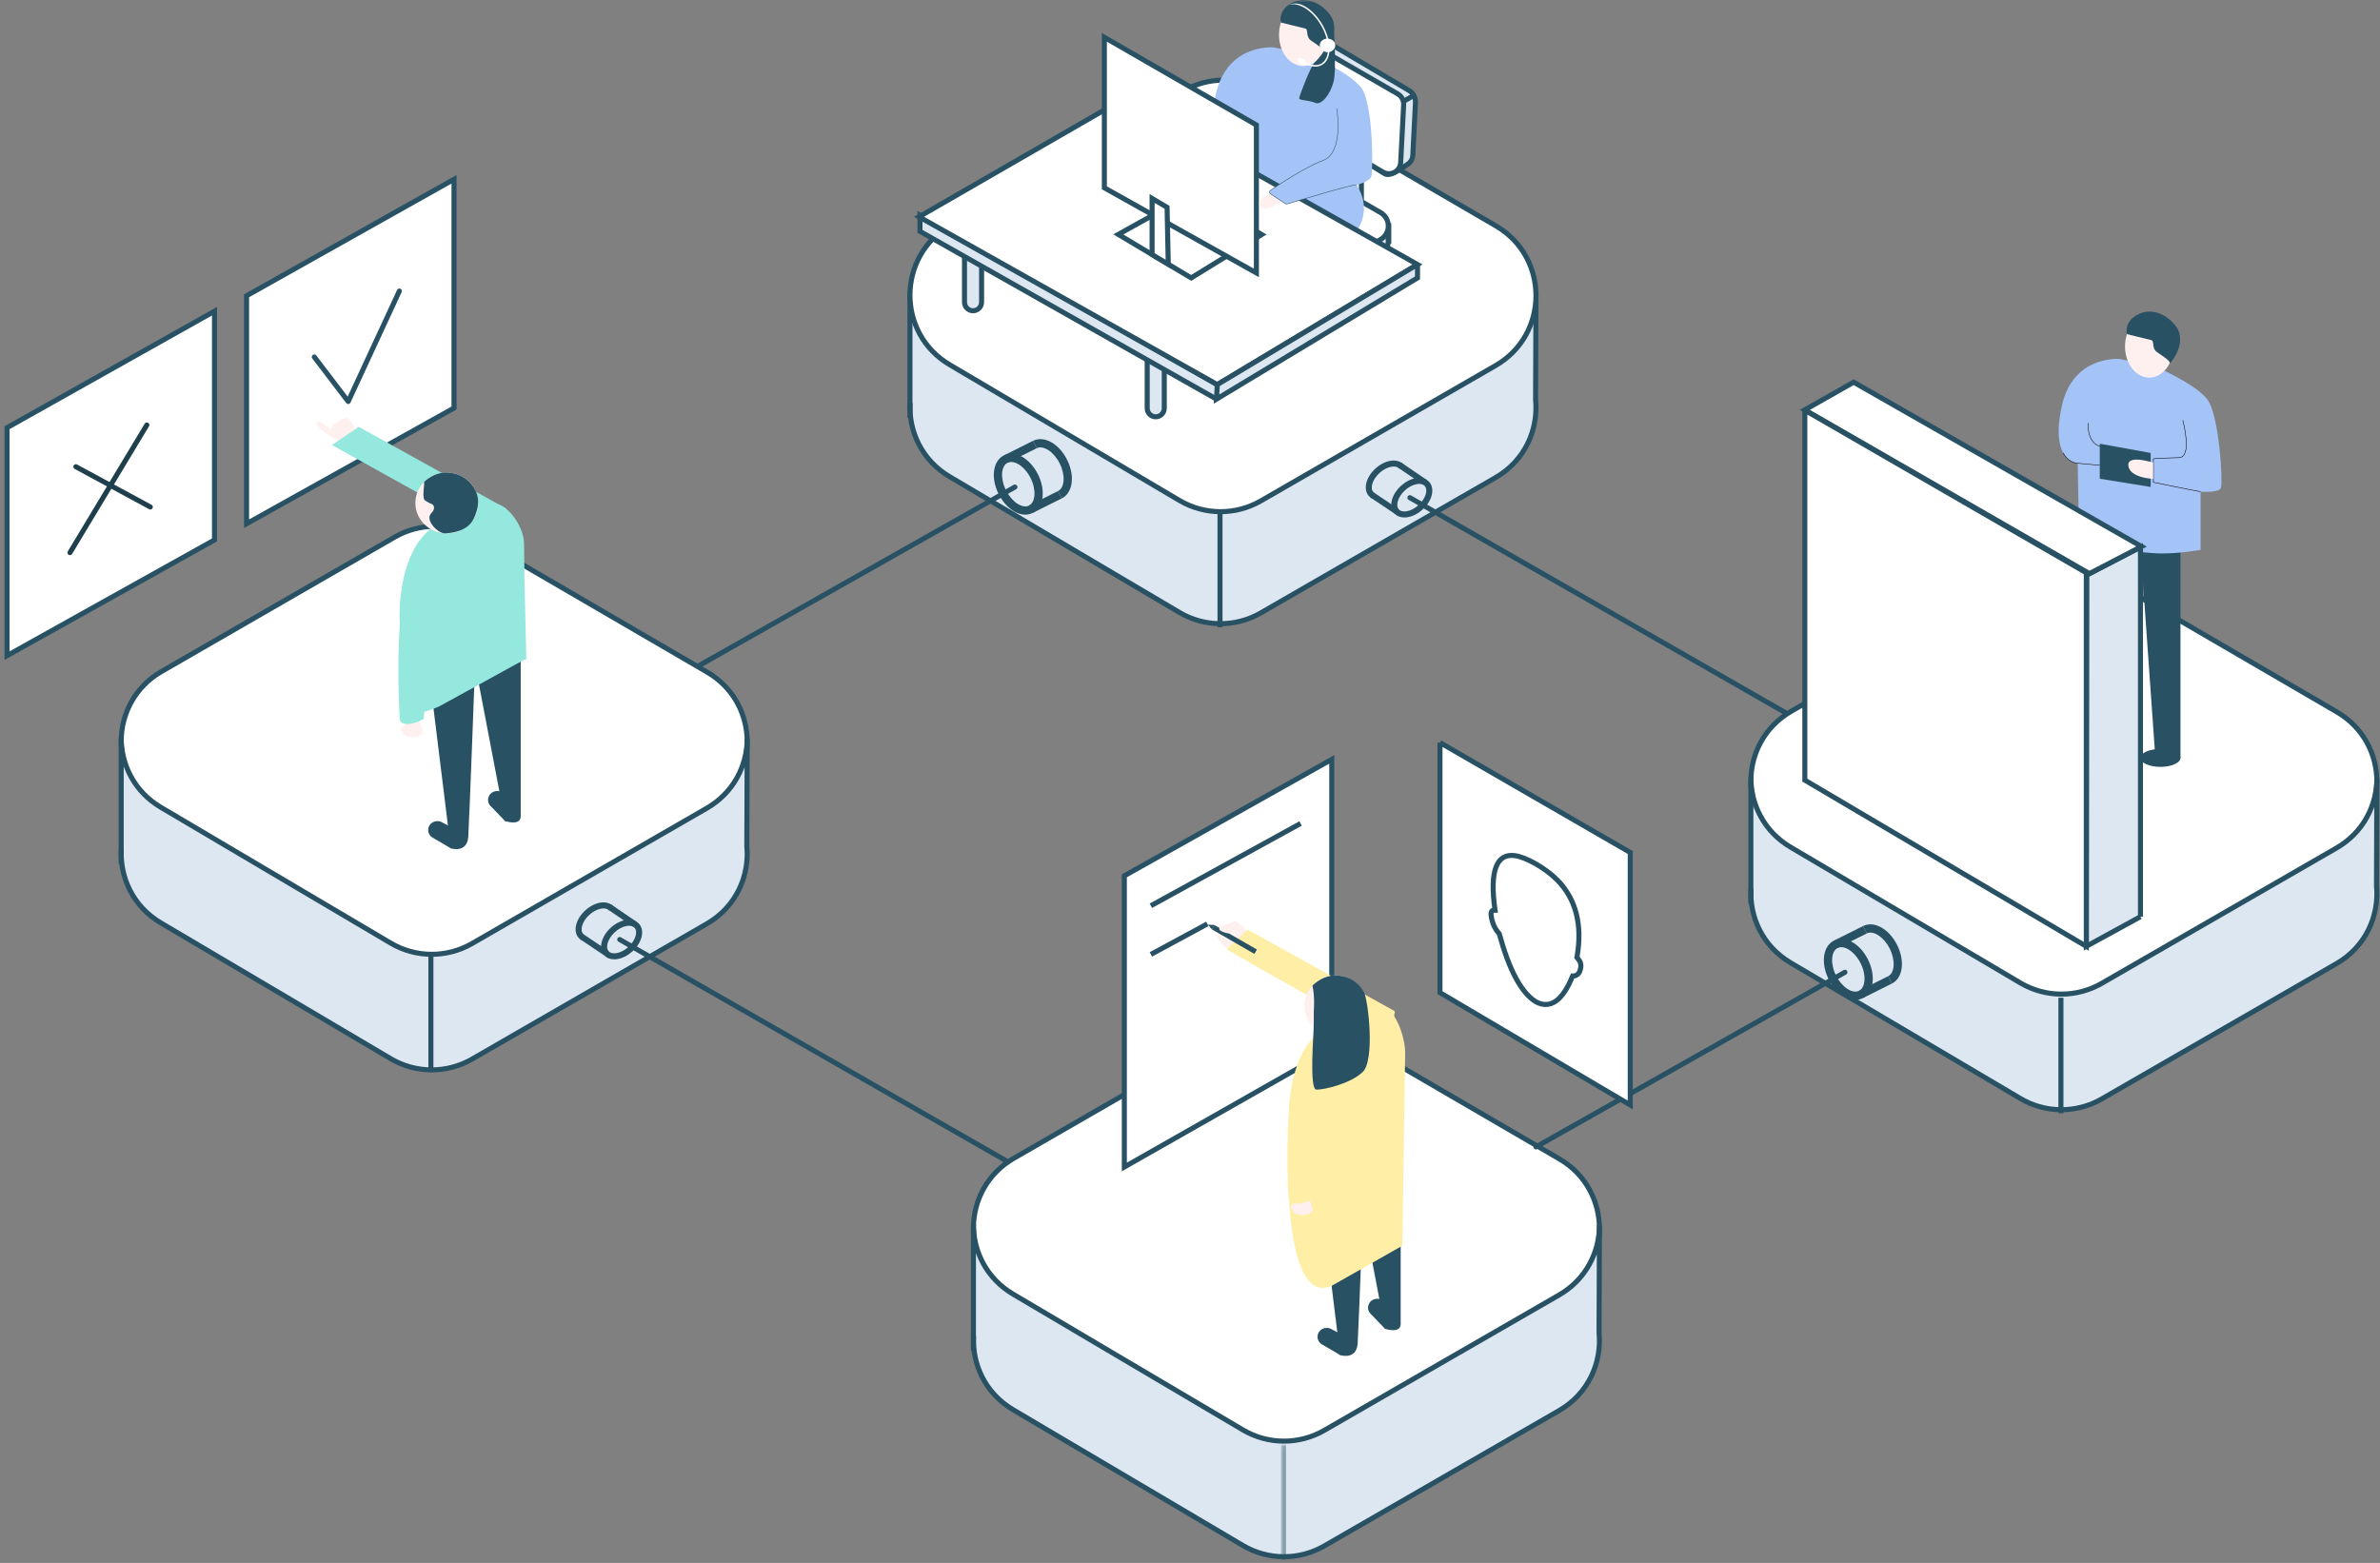 <?xml version="1.0" encoding="UTF-8"?>
<svg width="472px" height="310px" viewBox="0 0 472 310" version="1.1" xmlns="http://www.w3.org/2000/svg" xmlns:xlink="http://www.w3.org/1999/xlink">
    <rect x="0" y="0" width="472" height="310" fill="#808080" stroke="none"/>
    <!-- Generator: Sketch 50.2 (55047) - http://www.bohemiancoding.com/sketch -->
    <title>Group 12</title>
    <desc>Created with Sketch.</desc>
    <defs>
        <polygon id="path-1" points="0.539 0.075 1.539 0.075 1.539 23 0.539 23"></polygon>
        <polygon id="path-3" points="0 309.472 471.881 309.472 471.881 0 0 0"></polygon>
    </defs>
    <g id="Page-1" stroke="none" stroke-width="1" fill="none" fill-rule="evenodd">
        <g id="首页KF-Copy" transform="translate(-802, -720)">
            <g id="Group-12" transform="translate(802, 720)">
                <g id="Group-Copy">
                    <path d="M78.261,106.533 L32.05,133.176 C21.428,139.299 21.347,154.598 31.902,160.835 L77.477,187.762 C82.449,190.7 88.618,190.733 93.621,187.849 L140.169,161.012 C150.829,154.866 150.863,139.493 140.229,133.301 L94.317,106.568 C89.358,103.68 83.233,103.667 78.261,106.533" id="Fill-1" fill="#FFFFFF"></path>
                    <path d="M78.261,106.533 L32.05,133.176 C21.428,139.299 21.347,154.598 31.902,160.835 L77.477,187.762 C82.449,190.7 88.618,190.733 93.621,187.849 L140.169,161.012 C150.829,154.866 150.863,139.493 140.229,133.301 L94.317,106.568 C89.358,103.68 83.233,103.667 78.261,106.533 Z" id="Stroke-3" stroke="#285164"></path>
                    <polygon id="Fill-5" fill="#FFFFFF" points="90.04 35.56 90.04 80.925 48.899 103.872 48.899 58.662"></polygon>
                    <polygon id="Stroke-7" stroke="#285164" points="90.04 35.56 90.04 80.925 48.899 103.872 48.899 58.662"></polygon>
                    <polyline id="Stroke-9" stroke="#285164" stroke-linecap="round" stroke-linejoin="round" points="62.335 70.803 69.058 79.631 79.202 57.727"></polyline>
                    <polygon id="Fill-11" fill="#FFFFFF" points="42.54 61.726 42.54 107.091 1.399 130.038 1.399 84.828"></polygon>
                    <polygon id="Stroke-13" stroke="#285164" points="42.54 61.726 42.54 107.091 1.399 130.038 1.399 84.828"></polygon>
                    <path d="M70.833,86.472 C70.303,85.254 69.837,82.045 67.804,83.152 C65.771,84.259 65.22,85.242 65.686,85.693 C66.152,86.144 67.423,87.251 68.143,87.251 C68.863,87.251 71.362,87.69 70.833,86.472" id="Fill-15" fill="#FFF0F0"></path>
                    <path d="M65.919,85.643 C65.919,85.643 63.526,83.013 62.797,83.718 C62.068,84.422 66.402,87.193 67.198,87.458 C67.995,87.722 70.198,86.779 70.198,86.779" id="Fill-17" fill="#FFF0F0"></path>
                    <polygon id="Fill-19" fill="#95E8DE" points="100.35 100.847 71.15 84.66 65.841 88.267 99.052 106.74"></polygon>
                    <path d="M80.835,143.187 C80.835,143.187 78.449,145.144 80.002,144.999 C81.555,144.855 80.835,143.187 80.835,143.187" id="Fill-21" fill="#FFF0F0"></path>
                    <path d="M92.867,165.933 C92.78,166.018 89.513,168.374 89.394,168.26 C89.329,168.197 87.474,167.113 85.801,166.141 C84.608,165.448 84.624,163.77 85.828,163.097 L85.829,163.097 C86.378,162.79 87.052,162.781 87.609,163.072 C89.334,163.974 92.934,165.869 92.867,165.933" id="Fill-23" fill="#285164"></path>
                    <path d="M103.263,161.823 C103.155,161.882 100.387,163.093 100.164,162.847 C99.942,162.602 98.634,161.244 97.293,159.871 C96.337,158.893 96.818,157.281 98.166,156.947 C98.78,156.794 99.431,156.96 99.887,157.387 C101.298,158.704 103.345,161.78 103.263,161.823" id="Fill-25" fill="#285164"></path>
                    <path d="M92.867,165.933 C92.65,169.32 89.394,168.26 89.394,168.26 L85.403,135.922 L94.17,132.968 C94.17,132.968 93.084,162.546 92.867,165.933" id="Fill-27" fill="#285164"></path>
                    <path d="M103.265,161.889 C103.265,163.917 100.164,162.847 100.164,162.847 L93.513,128.042 L103.265,129.631 L103.265,161.889 Z" id="Fill-29" fill="#285164"></path>
                    <path d="M87.154,140.081 L103.862,130.905 L103.927,107.81 C103.927,104.064 99.686,98.311 96.321,100.162 L85.257,105.063 C83.679,105.931 79.33,117.973 79.33,119.729 L79.268,135.618 C79.252,139.543 79.477,143.602 87.154,140.081" id="Fill-31" fill="#95E8DE"></path>
                    <path d="M85.877,104.645 C85.877,104.645 79.48,107.933 79.233,121.974 C78.986,136.015 104.383,130.768 104.383,130.768 L103.826,106.763 L85.877,104.645 Z" id="Fill-33" fill="#95E8DE"></path>
                    <path d="M94.84,99.763 C94.84,103.094 92.05,105.794 88.608,105.794 C85.166,105.794 82.376,103.094 82.376,99.763 C82.376,96.433 85.166,93.733 88.608,93.733 C92.05,93.733 94.84,96.433 94.84,99.763" id="Fill-35" fill="#FFF0F0"></path>
                    <path d="M84.083,95.615 C84.294,95.82 83.589,98.779 84.295,99.261 C85.001,99.745 85.665,99.99 85.665,99.99 C85.665,99.99 86.724,100.546 85.481,101.858 C84.239,103.169 86.901,105.888 88.306,105.793 C89.71,105.698 92.753,105.368 93.946,102.876 C95.14,100.382 95.018,98.612 94.203,97.106 C93.389,95.6 91.753,93.927 88.872,93.739 C85.99,93.552 84.083,95.615 84.083,95.615" id="Fill-37" fill="#285164"></path>
                    <path d="M80.66,143.267 C80.66,143.267 78.877,145.443 80.66,146.013 C82.443,146.583 83.71,145.832 83.804,145.236 C83.898,144.64 83.1,142.956 82.912,142.645 C82.724,142.334 80.66,143.267 80.66,143.267" id="Fill-39" fill="#FFF0F0"></path>
                    <path d="M83.152,107.303 C83.152,107.303 84.85,108.678 83.973,115.828 C83.097,122.978 84.605,142.033 83.973,142.602 C83.341,143.171 79.383,144.585 79.268,142.508 C79.153,140.429 77.696,114.842 83.152,107.303" id="Fill-41" fill="#95E8DE"></path>
                    <g id="Group-46" transform="translate(24, 145.472)">
                        <path d="M0.034,0.782 C0.006,6.152 2.624,11.536 7.902,14.654 L53.477,41.582 C58.449,44.519 64.617,44.553 69.62,41.668 L116.169,14.831 C121.488,11.764 124.161,6.401 124.184,1.027 L124.106,22.289 C124.685,28.194 122.037,34.373 116.169,37.756 L69.62,64.593 C64.617,67.477 58.449,67.445 53.477,64.507 L7.902,37.579 C2.373,34.313 -0.237,28.561 0.056,22.943" id="Fill-43" fill="#DDE7F1"></path>
                        <path d="M0.034,0.782 C0.006,6.152 2.624,11.536 7.902,14.654 L53.477,41.582 C58.449,44.519 64.617,44.553 69.62,41.668 L116.169,14.831 C121.488,11.764 124.161,6.401 124.184,1.027 L124.106,22.289 C124.685,28.194 122.037,34.373 116.169,37.756 L69.62,64.593 C64.617,67.477 58.449,67.445 53.477,64.507 L7.902,37.579 C2.373,34.313 -0.237,28.561 0.056,22.943" id="Stroke-45" stroke="#285164"></path>
                    </g>
                    <g id="Group-50" transform="translate(24, 146.472)">
                        <path d="M0.034,0.781 L0.034,24.882" id="Fill-47" fill="#DDE7F1"></path>
                        <path d="M0.034,0.781 L0.034,24.882" id="Stroke-49" stroke="#285164"></path>
                    </g>
                    <path d="M85.454,189.28 L85.454,212.205" id="Stroke-51" stroke="#285164"></path>
                    <path d="M401.458,114.43 L355.246,141.072 C344.625,147.196 344.543,162.495 355.099,168.732 L400.674,195.66 C405.646,198.596 411.814,198.63 416.818,195.745 L463.366,168.909 C474.026,162.762 474.06,147.389 463.426,141.197 L417.514,114.465 C412.555,111.576 406.429,111.564 401.458,114.43" id="Fill-53" fill="#FFFFFF"></path>
                    <path d="M401.458,114.43 L355.246,141.072 C344.625,147.196 344.543,162.495 355.099,168.732 L400.674,195.66 C405.646,198.596 411.814,198.63 416.818,195.745 L463.366,168.909 C474.026,162.762 474.06,147.389 463.426,141.197 L417.514,114.465 C412.555,111.576 406.429,111.564 401.458,114.43 Z" id="Stroke-55" stroke="#285164"></path>
                    <g id="Group-60" transform="translate(347, 153.472)">
                        <path d="M0.231,0.679 C0.202,6.049 2.821,11.433 8.098,14.551 L53.673,41.479 C58.646,44.416 64.814,44.449 69.817,41.565 L116.366,14.728 C121.685,11.661 124.358,6.298 124.38,0.923 L124.303,22.186 C124.882,28.091 122.234,34.27 116.366,37.653 L69.817,64.49 C64.814,67.374 58.646,67.341 53.673,64.404 L8.098,37.476 C2.57,34.21 -0.04,28.457 0.253,22.84" id="Fill-57" fill="#DDE7F1"></path>
                        <path d="M0.231,0.679 C0.202,6.049 2.821,11.433 8.098,14.551 L53.673,41.479 C58.646,44.416 64.814,44.449 69.817,41.565 L116.366,14.728 C121.685,11.661 124.358,6.298 124.38,0.923 L124.303,22.186 C124.882,28.091 122.234,34.27 116.366,37.653 L69.817,64.49 C64.814,67.374 58.646,67.341 53.673,64.404 L8.098,37.476 C2.57,34.21 -0.04,28.457 0.253,22.84" id="Stroke-59" stroke="#285164"></path>
                    </g>
                    <g id="Group-64" transform="translate(347, 154.472)">
                        <path d="M0.231,0.678 L0.231,24.779" id="Fill-61" fill="#DDE7F1"></path>
                        <path d="M0.231,0.678 L0.231,24.779" id="Stroke-63" stroke="#285164"></path>
                    </g>
                    <path d="M408.721,197.886 L408.721,220.811" id="Stroke-65" stroke="#285164"></path>
                    <path d="M247.276,203.091 L201.065,229.734 C190.443,235.857 190.361,251.157 200.917,257.393 L246.492,284.321 C251.464,287.258 257.633,287.291 262.636,284.407 L309.184,257.57 C319.844,251.424 319.878,236.051 309.244,229.859 L263.332,203.126 C258.373,200.238 252.248,200.225 247.276,203.091" id="Fill-67" fill="#FFFFFF"></path>
                    <path d="M247.276,203.091 L201.065,229.734 C190.443,235.857 190.361,251.157 200.917,257.393 L246.492,284.321 C251.464,287.258 257.633,287.291 262.636,284.407 L309.184,257.57 C319.844,251.424 319.878,236.051 309.244,229.859 L263.332,203.126 C258.373,200.238 252.248,200.225 247.276,203.091 Z" id="Stroke-69" stroke="#285164"></path>
                    <g id="Group-74" transform="translate(193, 242.472)">
                        <path d="M0.049,0.34 C0.021,5.71 2.64,11.094 7.917,14.212 L53.492,41.14 C58.465,44.077 64.633,44.11 69.636,41.226 L116.185,14.389 C121.504,11.322 124.177,5.959 124.2,0.584 L124.122,21.847 C124.701,27.752 122.053,33.931 116.185,37.314 L69.636,64.151 C64.633,67.035 58.465,67.002 53.492,64.065 L7.917,37.137 C2.389,33.871 -0.221,28.118 0.072,22.501" id="Fill-71" fill="#DDE7F1"></path>
                        <path d="M0.049,0.34 C0.021,5.71 2.64,11.094 7.917,14.212 L53.492,41.14 C58.465,44.077 64.633,44.11 69.636,41.226 L116.185,14.389 C121.504,11.322 124.177,5.959 124.2,0.584 L124.122,21.847 C124.701,27.752 122.053,33.931 116.185,37.314 L69.636,64.151 C64.633,67.035 58.465,67.002 53.492,64.065 L7.917,37.137 C2.389,33.871 -0.221,28.118 0.072,22.501" id="Stroke-73" stroke="#285164"></path>
                    </g>
                    <g id="Group-78" transform="translate(193, 243.472)">
                        <path d="M0.05,0.339 L0.05,24.44" id="Fill-75" fill="#DDE7F1"></path>
                        <path d="M0.05,0.339 L0.05,24.44" id="Stroke-77" stroke="#285164"></path>
                    </g>
                    <g id="Group-81" transform="translate(254, 286.472)">
                        <mask id="mask-2" fill="white">
                            <use xlink:href="#path-1"></use>
                        </mask>
                        <g id="Clip-80"></g>
                        <path d="M0.539,0.075 L0.539,23" id="Stroke-79" stroke="#285164" mask="url(#mask-2)"></path>
                    </g>
                    <polygon id="Fill-82" fill="#285164" points="421.267 144.654 416.2 144.654 416.2 128.677 423.017 130.354"></polygon>
                    <polygon id="Fill-84" fill="#285164" points="432.428 150.325 427.36 149.012 424.495 108.516 432.428 108.516"></polygon>
                    <path d="M421.267,144.954 C421.267,145.935 419.49,146.73 417.296,146.73 C415.103,146.73 413.327,145.935 413.327,144.954 C413.327,143.974 415.103,143.179 417.296,143.179 C419.49,143.179 421.267,143.974 421.267,144.954" id="Fill-86" fill="#285164"></path>
                    <path d="M432.428,150.325 C432.428,151.306 430.65,152.101 428.457,152.101 C426.264,152.101 424.487,151.306 424.487,150.325 C424.487,149.345 426.264,148.549 428.457,148.549 C430.65,148.549 432.428,149.345 432.428,150.325" id="Fill-88" fill="#285164"></path>
                    <path d="M420.217,71.177 C419.951,71.175 419.65,71.18 419.322,71.2 C416.177,71.389 410.518,72.855 408.857,80.711 C406.515,91.778 412.049,91.885 412.049,91.885 L412.345,108.517 C412.345,108.517 422.904,109.395 427.054,109.714 C431.204,110.033 436.419,109.049 436.419,109.049 L436.419,97.525 C436.419,97.525 440.064,97.804 440.463,96.766 C440.862,95.729 440.143,82.36 437.749,79.207 C435.355,76.055 427.054,72.516 427.054,72.516" id="Fill-90" fill="#A4C3F7"></path>
                    <polygon id="Fill-92" fill="#285164" points="426.522 96.582 416.426 94.952 416.426 88.013 426.522 89.842"></polygon>
                    <g id="Group-97" transform="translate(427, 82.472)">
                        <path d="M5.888,0.872 C5.888,0.872 7.884,8.215 5.143,8.294 C0.885,8.418 0.054,8.528 0.054,8.528 L0.054,13.19 C0.054,13.19 8.54,14.927 9.419,15.053" id="Fill-94" fill="#A4C3F7"></path>
                        <path d="M5.888,0.872 C5.888,0.872 7.884,8.215 5.143,8.294 C0.885,8.418 0.054,8.528 0.054,8.528 L0.054,13.19 C0.054,13.19 8.54,14.927 9.419,15.053" id="Stroke-96" stroke="#000000" stroke-width="0.1"></path>
                    </g>
                    <path d="M426.993,91.759 C426.993,91.759 421.732,90.032 422.098,92.43 C422.466,94.829 426.986,94.97 426.986,94.97 L426.993,91.759 Z" id="Fill-98" fill="#FFF0F0"></path>
                    <g id="Group-103" transform="translate(414, 83.472)">
                        <path d="M0.105,0.43 C0.105,0.43 -0.182,4.313 2.5,5.059" id="Fill-100" fill="#A4C3F7"></path>
                        <path d="M0.105,0.43 C0.105,0.43 -0.182,4.313 2.5,5.059" id="Stroke-102" stroke="#000000" stroke-width="0.1"></path>
                    </g>
                    <g id="Group-107" transform="translate(409, 89.472)">
                        <path d="M0.171,0.356 C0.171,0.356 1.046,2.252 3.049,2.412 C5.052,2.571 7.425,2.825 7.425,2.825" id="Fill-104" fill="#A4C3F7"></path>
                        <path d="M0.171,0.356 C0.171,0.356 1.046,2.252 3.049,2.412 C5.052,2.571 7.425,2.825 7.425,2.825" id="Stroke-106" stroke="#000000" stroke-width="0.1"></path>
                    </g>
                    <path d="M431.047,68.71 C431.047,72.129 428.895,74.9 426.24,74.9 C423.586,74.9 421.433,72.129 421.433,68.71 C421.433,65.291 423.586,62.519 426.24,62.519 C428.895,62.519 431.047,65.291 431.047,68.71" id="Fill-108" fill="#FFF0F0"></path>
                    <path d="M421.823,66.27 C421.823,66.27 425.389,67.169 426.663,67.461 C427.298,67.606 426.655,69.066 427.796,69.858 C428.943,70.654 430.444,71.575 430.299,72.031 C430.174,72.423 433.957,68.187 431.593,64.812 C429.921,62.424 426.304,60.496 423.11,62.918 C422.332,63.508 421.434,64.812 421.823,66.27" id="Fill-110" fill="#285164"></path>
                    <path d="M29.122,84.294 L13.873,109.611" id="Stroke-112" stroke="#1F3F4D" stroke-linecap="round" stroke-linejoin="round"></path>
                    <path d="M15.053,92.572 L29.81,100.557" id="Stroke-114" stroke="#1F3F4D" stroke-linecap="round" stroke-linejoin="round"></path>
                    <path d="M378.151,85.59 L378.401,128.32" id="Stroke-116" stroke="#285164"></path>
                    <g id="Group-121" transform="translate(180, 57.472)">
                        <path d="M0.463,0.28 C0.434,5.65 3.052,11.034 8.33,14.152 L53.905,41.079 C58.878,44.017 65.046,44.05 70.049,41.166 L116.597,14.329 C121.917,11.262 124.59,5.899 124.612,0.524 L124.535,21.787 C125.114,27.691 122.466,33.871 116.597,37.254 L70.049,64.091 C65.046,66.975 58.878,66.942 53.905,64.005 L8.33,37.077 C2.802,33.811 0.192,28.058 0.485,22.44" id="Fill-118" fill="#DDE7F1"></path>
                        <path d="M0.463,0.28 C0.434,5.65 3.052,11.034 8.33,14.152 L53.905,41.079 C58.878,44.017 65.046,44.05 70.049,41.166 L116.597,14.329 C121.917,11.262 124.59,5.899 124.612,0.524 L124.535,21.787 C125.114,27.691 122.466,33.871 116.597,37.254 L70.049,64.091 C65.046,66.975 58.878,66.942 53.905,64.005 L8.33,37.077 C2.802,33.811 0.192,28.058 0.485,22.44" id="Stroke-120" stroke="#285164"></path>
                    </g>
                    <g id="Group-125" transform="translate(180, 58.472)">
                        <path d="M0.463,0.279 L0.463,24.38" id="Fill-122" fill="#DDE7F1"></path>
                        <path d="M0.463,0.279 L0.463,24.38" id="Stroke-124" stroke="#285164"></path>
                    </g>
                    <path d="M241.952,101.487 L241.952,124.412" id="Stroke-126" stroke="#285164"></path>
                    <path d="M234.689,18.031 L188.478,44.674 C177.856,50.797 177.775,66.097 188.33,72.333 L233.905,99.261 C238.877,102.198 245.046,102.231 250.049,99.347 L296.597,72.51 C307.258,66.364 307.291,50.991 296.657,44.799 L250.745,18.066 C245.786,15.178 239.661,15.165 234.689,18.031" id="Fill-128" fill="#FFFFFF"></path>
                    <path d="M234.689,18.031 L188.478,44.674 C177.856,50.797 177.775,66.097 188.33,72.333 L233.905,99.261 C238.877,102.198 245.046,102.231 250.049,99.347 L296.597,72.51 C307.258,66.364 307.291,50.991 296.657,44.799 L250.745,18.066 C245.786,15.178 239.661,15.165 234.689,18.031 Z" id="Stroke-130" stroke="#285164"></path>
                    <g id="Group-135" transform="translate(413, 108.472)">
                        <polyline id="Fill-132" fill="#DDE7F1" points="11.495 73.346 0.753 79.222 0.845 9.339 0.845 5.586 11.495 0.045 11.495 73.346 11.495 43.21"></polyline>
                        <polyline id="Stroke-134" stroke="#285164" points="11.495 73.346 0.753 79.222 0.845 9.339 0.845 5.586 11.495 0.045 11.495 73.346 11.495 43.21"></polyline>
                    </g>
                    <polygon id="Fill-136" fill="#FFFFFF" points="414.37 113.77 424.7 108.396 367.619 75.805 358.046 81.233 357.932 81.3"></polygon>
                    <polyline id="Stroke-138" stroke="#285164" points="414.37 113.77 424.7 108.396 367.619 75.805 358.046 81.233 357.932 81.3 414.37 113.77"></polyline>
                    <polygon id="Fill-140" fill="#FFFFFF" points="357.933 81.365 414.262 113.9 413.753 113.606 413.753 187.695 357.933 154.733"></polygon>
                    <polyline id="Stroke-142" stroke="#285164" points="357.933 81.365 414.262 113.9 413.753 113.606 413.753 187.695 357.933 154.733 357.933 81.365"></polyline>
                    <polygon id="Fill-144" fill="#FFFFFF" points="264.118 150.61 264.118 208.08 222.977 231.462 222.977 173.712"></polygon>
                    <polygon id="Stroke-146" stroke="#285164" points="264.118 150.61 264.118 208.08 222.977 231.462 222.977 173.712"></polygon>
                    <path d="M269.249,266.45 C269.162,266.534 265.894,268.89 265.776,268.776 C265.711,268.714 263.856,267.63 262.183,266.658 C260.99,265.964 261.005,264.286 262.21,263.613 C262.76,263.307 263.433,263.298 263.991,263.589 C265.715,264.49 269.316,266.385 269.249,266.45" id="Fill-148" fill="#285164"></path>
                    <path d="M277.779,262.527 C277.671,262.586 274.903,263.796 274.68,263.551 C274.458,263.306 273.15,261.947 271.809,260.575 C270.853,259.597 271.334,257.985 272.682,257.651 C273.296,257.498 273.947,257.664 274.404,258.09 C275.814,259.408 277.861,262.483 277.779,262.527" id="Fill-150" fill="#285164"></path>
                    <path d="M269.249,266.45 C269.032,269.837 265.776,268.776 265.776,268.776 L261.785,236.439 L270.551,233.484 C270.551,233.484 269.466,263.062 269.249,266.45" id="Fill-152" fill="#285164"></path>
                    <path d="M277.781,262.593 C277.781,264.62 274.68,263.551 274.68,263.551 L268.028,228.746 L277.781,230.334 L277.781,262.593 Z" id="Fill-154" fill="#285164"></path>
                    <path d="M264.109,255.027 L278.114,247.08 L278.67,208.83 C278.67,205.085 276.002,198.051 272.638,199.902 L261.573,204.803 C259.996,205.672 255.646,217.713 255.646,219.469 L255.584,235.359 C255.568,239.283 256.432,258.548 264.109,255.027" id="Fill-156" fill="#FFEEA6"></path>
                    <path d="M262.193,204.385 C262.193,204.385 255.796,207.673 255.549,221.714 C255.302,235.755 278.086,230.508 278.086,230.508 L278.113,206.263 L262.193,204.385 Z" id="Fill-158" fill="#FFEEA6"></path>
                    <g id="Group-163" transform="translate(213, 47.472)">
                        <path d="M0.172,0.085 L0.172,8.009" id="Fill-160" fill="#DDE7F1"></path>
                        <path d="M0.172,0.085 L0.172,8.009" id="Stroke-162" stroke="#285164"></path>
                    </g>
                    <g id="Group-167" transform="translate(246, 21.472)">
                        <path d="M0.327,0.629 C0.327,0.629 0.04,4.512 2.722,5.258" id="Fill-164" fill="#A4C3F7"></path>
                        <path d="M0.327,0.629 C0.327,0.629 0.04,4.512 2.722,5.258" id="Stroke-166" stroke="#000000" stroke-width="0.1"></path>
                    </g>
                    <g id="Group-171" transform="translate(241, 27.472)">
                        <path d="M0.393,0.556 C0.393,0.556 1.268,2.452 3.271,2.611 C5.274,2.77 7.647,3.025 7.647,3.025" id="Fill-168" fill="#A4C3F7"></path>
                        <path d="M0.393,0.556 C0.393,0.556 1.268,2.452 3.271,2.611 C5.274,2.77 7.647,3.025 7.647,3.025" id="Stroke-170" stroke="#000000" stroke-width="0.1"></path>
                    </g>
                    <path d="M257.347,237.973 C257.347,237.973 254.961,239.93 256.514,239.785 C258.067,239.641 257.347,237.973 257.347,237.973" id="Fill-172" fill="#FFF0F0"></path>
                    <path d="M257.171,238.053 C257.171,238.053 255.388,240.229 257.171,240.799 C258.954,241.369 260.221,240.618 260.316,240.022 C260.409,239.426 259.611,237.742 259.424,237.431 C259.236,237.12 257.171,238.053 257.171,238.053" id="Fill-174" fill="#FFF0F0"></path>
                    <path d="M259.468,207.042 C259.468,207.042 261.166,208.243 260.289,214.488 C259.413,220.733 260.921,237.375 260.289,237.872 C259.657,238.369 255.699,239.604 255.584,237.789 C255.469,235.974 254.012,213.627 259.468,207.042" id="Fill-176" fill="#FFEEA6"></path>
                    <path d="M247.524,185.329 C247.524,185.329 245.578,182.449 244.836,182.75 C244.094,183.051 241.67,183.767 241.899,184.162 C242.128,184.558 244.336,183.808 244.774,183.871 C245.211,183.933 246.482,185.933 247.524,185.329" id="Fill-178" fill="#FFF0F0"></path>
                    <path d="M247.797,185.829 C247.797,185.829 245.852,182.949 245.109,183.25 C244.368,183.551 241.943,184.267 242.172,184.662 C242.401,185.058 244.609,184.308 245.047,184.371 C245.484,184.433 246.755,186.433 247.797,185.829" id="Fill-180" fill="#FFF0F0"></path>
                    <path d="M248.25,186.003 C248.25,186.003 246.305,183.123 245.562,183.424 C244.821,183.725 242.396,184.441 242.625,184.836 C242.854,185.232 245.062,184.482 245.5,184.545 C245.937,184.607 247.208,186.607 248.25,186.003" id="Fill-182" fill="#FFF0F0"></path>
                    <path d="M248.51,186.261 C248.51,186.261 246.564,183.381 245.822,183.682 C245.081,183.982 242.656,184.699 242.885,185.094 C243.114,185.49 245.322,184.74 245.76,184.803 C246.197,184.865 247.468,186.865 248.51,186.261" id="Fill-184" fill="#FFF0F0"></path>
                    <path d="M242.331,185.121 C242.331,185.121 242.459,185.218 242.47,185.344 C242.491,185.615 242.461,186.052 242.916,186.183 C243.585,186.374 245.05,186.132 244.881,184.932 C244.712,183.732 246.487,184.668 246.487,184.668 L246.881,185.493 L246.643,186.32 C246.643,186.32 247.425,186.543 245.565,187.121 C243.706,187.699 245.141,187.045 244.065,187.621 C243.641,187.848 243.665,188.141 243.456,188.09 C243.292,188.05 242.847,187.684 242.847,187.684 C242.847,187.684 239.905,185.195 242.331,185.121" id="Fill-186" fill="#FFF0F0"></path>
                    <path d="M276.487,200.487 L247.613,184.483 C247.523,184.433 247.412,184.438 247.326,184.496 L243.255,188.242 C243.242,188.253 243.241,188.231 243.255,188.242 C244.201,188.973 275.045,206.3 275.045,206.3 C275.205,206.39 275.407,206.299 275.446,206.12 L276.622,200.787 C276.648,200.668 276.593,200.546 276.487,200.487" id="Fill-188" fill="#FFEEA6"></path>
                    <path d="M270.711,199.746 C270.711,203.077 268.365,205.534 264.923,205.534 C261.482,205.534 258.691,202.834 258.691,199.503 C258.691,196.173 261.482,193.473 264.923,193.473 C268.365,193.473 270.711,196.415 270.711,199.746" id="Fill-190" fill="#FFF0F0"></path>
                    <path d="M260.376,195.39 C260.299,195.463 260.276,195.562 260.309,195.663 C260.493,196.232 260.649,198.24 260.611,199.002 C260.54,200.445 260.54,201.038 260.54,203.34 C260.54,205.146 259.596,216.089 261.065,216.121 C262.534,216.153 267.783,214.983 270.252,212.621 C272.722,210.259 271.334,198.351 270.519,196.846 C269.705,195.341 268.069,193.666 265.188,193.478 C262.737,193.319 260.877,194.911 260.376,195.39" id="Fill-192" fill="#285164"></path>
                    <polygon id="Fill-194" fill="#285164" points="248.772 189.202 240.353 184.346 240.853 183.481 249.272 188.335"></polygon>
                    <path d="M243.229,183.333 C243.229,183.333 240.903,183.97 242.172,184.662 C243.44,185.355 244.378,185.045 244.378,185.045 L243.229,183.333 Z" id="Fill-196" fill="#FFF0F0"></path>
                    <path d="M228.242,179.648 L257.93,163.331" id="Stroke-198" stroke="#285164"></path>
                    <g id="Group-203" transform="translate(228, 182.472)">
                        <path d="M11.444,0.772 L0.242,6.828" id="Fill-200" fill="#285164"></path>
                        <path d="M11.444,0.772 L0.242,6.828" id="Stroke-202" stroke="#285164"></path>
                    </g>
                    <polygon id="Fill-204" fill="#285164" points="240.878 183.465 239.581 183.402 240.35 184.342"></polygon>
                    <path d="M229.203,82.67 C228.273,82.67 227.511,81.908 227.511,80.976 L227.511,71.054 C227.511,70.123 228.273,69.36 229.203,69.36 C230.136,69.36 230.898,70.123 230.898,71.054 L230.898,80.976 C230.898,81.908 230.136,82.67 229.203,82.67" id="Fill-206" fill="#DDE7F1"></path>
                    <path d="M229.203,82.67 C228.273,82.67 227.511,81.908 227.511,80.976 L227.511,71.054 C227.511,70.123 228.273,69.36 229.203,69.36 C230.136,69.36 230.898,70.123 230.898,71.054 L230.898,80.976 C230.898,81.908 230.136,82.67 229.203,82.67 Z" id="Stroke-208" stroke="#285164"></path>
                    <path d="M192.972,61.636 C192.041,61.636 191.279,60.874 191.279,59.943 L191.279,48.322 C191.279,47.389 192.041,46.627 192.972,46.627 C193.905,46.627 194.667,47.389 194.667,48.322 L194.667,59.943 C194.667,60.874 193.905,61.636 192.972,61.636" id="Fill-210" fill="#DDE7F1"></path>
                    <path d="M192.972,61.636 C192.041,61.636 191.279,60.874 191.279,59.943 L191.279,48.322 C191.279,47.389 192.041,46.627 192.972,46.627 C193.905,46.627 194.667,47.389 194.667,48.322 L194.667,59.943 C194.667,60.874 193.905,61.636 192.972,61.636 Z" id="Stroke-212" stroke="#285164"></path>
                    <mask id="mask-4" fill="white">
                        <use xlink:href="#path-3"></use>
                    </mask>
                    <g id="Clip-215"></g>
                    <polygon id="Fill-214" fill="#FFFFFF" mask="url(#mask-4)" points="266.32 45.15 269.987 45.15 269.987 22.278 266.32 22.278"></polygon>
                    <polygon id="Stroke-216" stroke="#285164" mask="url(#mask-4)" points="266.32 45.15 269.987 45.15 269.987 22.278 266.32 22.278"></polygon>
                    <g id="Group-219" mask="url(#mask-4)">
                        <g transform="translate(275, 43.472)">
                            <path d="M0.42,0.789 L0.42,4.859" id="Fill-217" stroke="none" fill="#DDE7F1" fill-rule="evenodd"></path>
                            <path d="M0.42,0.789 L0.42,4.859" id="Stroke-218" stroke="#285164" stroke-width="1" fill="none"></path>
                        </g>
                    </g>
                    <path d="M258.867,6.986 L257.014,9.552" id="Stroke-220" stroke="#285164" mask="url(#mask-4)"></path>
                    <path d="M257.358,9.351 L257.358,22.199 C257.358,23.114 257.831,23.961 258.601,24.424 L274.606,34.45 C275.772,35.151 277.942,33.37 279.271,32.488 C279.816,32.126 280.152,31.525 280.185,30.871 L280.712,20.332 C280.76,19.364 280.275,18.45 279.458,17.965 L261.127,7.116 C259.451,6.124 257.358,7.366 257.358,9.351" id="Fill-221" fill="#DDE7F1" mask="url(#mask-4)"></path>
                    <path d="M257.358,9.351 L257.358,22.199 C257.358,23.114 257.831,23.961 258.601,24.424 L274.606,34.45 C275.772,35.151 277.942,33.37 279.271,32.488 C279.816,32.126 280.152,31.525 280.185,30.871 L280.712,20.332 C280.76,19.364 280.275,18.45 279.458,17.965 L261.127,7.116 C259.451,6.124 257.358,7.366 257.358,9.351 Z" id="Stroke-222" stroke="#285164" mask="url(#mask-4)"></path>
                    <path d="M256.644,10.817 L256.644,22.463 C256.644,23.293 257.084,24.061 257.8,24.481 L274.266,34.127 C275.779,35.013 277.693,33.981 277.783,32.229 L278.371,20.771 C278.415,19.893 277.964,19.065 277.203,18.625 L260.15,8.792 C258.592,7.893 256.644,9.018 256.644,10.817" id="Fill-223" fill="#FFFFFF" mask="url(#mask-4)"></path>
                    <path d="M256.644,10.817 L256.644,22.463 C256.644,23.293 257.084,24.061 257.8,24.481 L274.266,34.127 C275.779,35.013 277.693,33.981 277.783,32.229 L278.371,20.771 C278.415,19.893 277.964,19.065 277.203,18.625 L260.15,8.792 C258.592,7.893 256.644,9.018 256.644,10.817 Z" id="Stroke-224" stroke="#285164" mask="url(#mask-4)"></path>
                    <path d="M280.456,18.876 L278.312,20.121" id="Stroke-225" stroke="#285164" mask="url(#mask-4)"></path>
                    <path d="M253.435,56.709 L259.737,60.453" id="Stroke-226" stroke="#FFFFFF" stroke-width="1.5" mask="url(#mask-4)"></path>
                    <path d="M259.737,60.453 L266.387,64.728" id="Stroke-227" stroke="#FFFFFF" stroke-width="1.5" mask="url(#mask-4)"></path>
                    <path d="M259.46,60.256 L253.187,64.624" id="Stroke-228" stroke="#FFFFFF" stroke-width="1.5" mask="url(#mask-4)"></path>
                    <path d="M267.636,64.746 C267.759,65.188 267.327,65.694 266.672,65.876 C266.016,66.058 265.386,65.848 265.262,65.406 C265.14,64.963 265.572,64.457 266.227,64.275 C266.883,64.093 267.513,64.304 267.636,64.746" id="Fill-229" fill="#FFFFFF" mask="url(#mask-4)"></path>
                    <path d="M255.016,56.424 C255.244,56.821 254.953,57.419 254.364,57.759 C253.775,58.099 253.112,58.053 252.882,57.655 C252.653,57.258 252.945,56.66 253.534,56.32 C254.123,55.98 254.786,56.027 255.016,56.424" id="Fill-230" fill="#FFFFFF" mask="url(#mask-4)"></path>
                    <path d="M254.531,65.084 C254.389,65.521 253.75,65.704 253.103,65.495 C252.456,65.285 252.046,64.762 252.187,64.325 C252.328,63.889 252.968,63.705 253.615,63.914 C254.262,64.124 254.672,64.647 254.531,65.084" id="Fill-231" fill="#FFFFFF" mask="url(#mask-4)"></path>
                    <path d="M260.709,54.537 L260.709,57.479" id="Stroke-232" stroke="#285164" mask="url(#mask-4)"></path>
                    <path d="M259.586,61.307 C258.816,61.307 258.192,60.683 258.192,59.913 L258.192,44.95 C258.192,44.18 258.816,43.556 259.586,43.556 C260.356,43.556 260.98,44.18 260.98,44.95 L260.98,59.913 C260.98,60.683 260.356,61.307 259.586,61.307" id="Fill-233" fill="#FFFFFF" mask="url(#mask-4)"></path>
                    <path d="M259.586,61.307 C258.816,61.307 258.192,60.683 258.192,59.913 L258.192,44.95 C258.192,44.18 258.816,43.556 259.586,43.556 C260.356,43.556 260.98,44.18 260.98,44.95 L260.98,59.913 C260.98,60.683 260.356,61.307 259.586,61.307 Z" id="Stroke-234" stroke="#285164" mask="url(#mask-4)"></path>
                    <path d="M273.778,50.455 L262.311,57.066 C261.369,57.609 260.212,57.618 259.262,57.09 L245.603,49.501 C243.545,48.358 243.466,45.428 245.459,44.176 L256.671,37.129 C257.642,36.519 258.87,36.496 259.863,37.069 L273.778,45.093 C275.843,46.284 275.843,49.265 273.778,50.455" id="Fill-235" fill="#DDE7F1" mask="url(#mask-4)"></path>
                    <path d="M273.778,50.455 L262.311,57.066 C261.369,57.609 260.212,57.618 259.262,57.09 L245.603,49.501 C243.545,48.358 243.466,45.428 245.459,44.176 L256.671,37.129 C257.642,36.519 258.87,36.496 259.863,37.069 L273.778,45.093 C275.843,46.284 275.843,49.265 273.778,50.455 Z" id="Stroke-236" stroke="#285164" mask="url(#mask-4)"></path>
                    <path d="M273.778,47.515 L262.311,54.126 C261.369,54.669 260.212,54.678 259.262,54.15 L245.603,46.561 C243.545,45.418 243.466,42.488 245.459,41.235 L256.671,34.189 C257.642,33.579 258.87,33.556 259.863,34.128 L273.778,42.153 C275.843,43.344 275.843,46.324 273.778,47.515" id="Fill-237" fill="#FFFFFF" mask="url(#mask-4)"></path>
                    <path d="M273.778,47.515 L262.311,54.126 C261.369,54.669 260.212,54.678 259.262,54.15 L245.603,46.561 C243.545,45.418 243.466,42.488 245.459,41.235 L256.671,34.189 C257.642,33.579 258.87,33.556 259.863,34.128 L273.778,42.153 C275.843,43.344 275.843,46.324 273.778,47.515 Z" id="Stroke-238" stroke="#285164" mask="url(#mask-4)"></path>
                    <path d="M252.438,9.376 C252.172,9.374 251.872,9.379 251.543,9.399 C248.398,9.588 242.74,11.054 241.078,18.91 C238.737,29.977 244.271,30.084 244.271,30.084 C244.271,30.084 247.048,35.93 246.318,37.663 C245.587,39.395 237.367,45.359 237.367,45.359 L244.909,65.946 C244.909,65.946 255.519,67.737 259.669,68.056 C263.819,68.376 251.742,56.734 251.742,56.734 L258.191,55.197 C265.176,50.91 273.243,44.943 269.582,37.611 L269.037,36.655 C269.037,36.655 271.531,36.095 271.93,35.057 C272.329,34.02 272.365,20.559 269.97,17.406 C267.576,14.254 259.275,10.715 259.275,10.715" id="Fill-239" fill="#A4C3F7" mask="url(#mask-4)"></path>
                    <path d="M263.269,6.91 C263.269,10.329 261.117,13.1 258.462,13.1 C255.808,13.1 253.655,10.329 253.655,6.91 C253.655,3.49 255.808,0.719 258.462,0.719 C261.117,0.719 263.269,3.49 263.269,6.91" id="Fill-240" fill="#FFF0F0" mask="url(#mask-4)"></path>
                    <path d="M254.044,4.469 C254.044,4.469 257.61,5.368 258.884,5.66 C259.519,5.805 258.876,7.265 260.017,8.057 C261.164,8.853 262.664,9.774 262.519,10.23 C262.394,10.622 266.178,6.386 263.814,3.011 C262.142,0.623 258.525,-1.305 255.331,1.117 C254.553,1.707 253.655,3.011 254.044,4.469" id="Fill-241" fill="#285164" mask="url(#mask-4)"></path>
                    <g id="Group-244" mask="url(#mask-4)">
                        <g transform="translate(182, 42.472)">
                            <polyline id="Fill-242" stroke="none" fill="#DDE7F1" fill-rule="evenodd" points="59.418 33.833 0.45 0.209 0.45 0.241 0.45 3.414 59.252 36.69"></polyline>
                            <polyline id="Stroke-243" stroke="#285164" stroke-width="1" fill="none" points="59.418 33.833 0.45 0.209 0.45 0.241 0.45 3.414 59.252 36.69"></polyline>
                        </g>
                    </g>
                    <polygon id="Fill-245" fill="#FFFFFF" mask="url(#mask-4)" points="222.798 19.631 281.119 52.459 241.418 76.281 182.26 43.003"></polygon>
                    <polygon id="Stroke-246" stroke="#285164" mask="url(#mask-4)" points="222.798 19.631 281.119 52.459 241.418 76.281 182.26 43.003"></polygon>
                    <polygon id="Fill-247" fill="#DDE7F1" mask="url(#mask-4)" points="241.418 76.281 281.119 52.459 281.119 52.385 281.119 55.12 241.252 79.163"></polygon>
                    <polyline id="Stroke-248" stroke="#285164" mask="url(#mask-4)" points="241.418 76.281 281.119 52.459 281.119 52.385 281.119 55.12 241.252 79.163 241.418 76.281"></polyline>
                    <path d="M264.46,4.42 C264.46,4.42 265.135,13.766 264.46,16.266 C263.784,18.766 262.076,20.932 260.826,20.391 C259.576,19.849 257.659,19.94 257.659,19.499 C257.659,19.057 259.975,13.012 260.726,12.371 C261.477,11.73 262.52,10.23 262.52,10.23 L262.076,5.682 L264.46,4.42 Z" id="Fill-249" fill="#285164" mask="url(#mask-4)"></path>
                    <polygon id="Fill-250" fill="#FFFFFF" mask="url(#mask-4)" points="236.231 38.456 221.782 46.492 236.231 55.12 250.215 46.52"></polygon>
                    <polygon id="Stroke-251" stroke="#285164" mask="url(#mask-4)" points="236.231 38.456 221.782 46.492 236.231 55.12 250.215 46.52"></polygon>
                    <polygon id="Fill-252" fill="#FFFFFF" mask="url(#mask-4)" points="219.016 7.405 249.165 24.792 249.165 54.132 219.016 37.252"></polygon>
                    <polygon id="Stroke-253" stroke="#285164" mask="url(#mask-4)" points="219.016 7.405 249.165 24.792 249.165 54.132 219.016 37.252"></polygon>
                    <polygon id="Fill-254" fill="#FFFFFF" mask="url(#mask-4)" points="231.69 52.408 228.482 50.492 228.482 39.364 231.455 41.126"></polygon>
                    <polygon id="Stroke-255" stroke="#285164" mask="url(#mask-4)" points="231.69 52.408 228.482 50.492 228.482 39.364 231.455 41.126"></polygon>
                    <path d="M252.359,38.014 C252.359,38.014 248.859,39.389 249.921,40.952 C250.984,42.514 254.751,39.483 254.751,39.483 L252.359,38.014 Z" id="Fill-256" fill="#FFF0F0" mask="url(#mask-4)"></path>
                    <path d="M265.11,21.543 C265.11,21.543 266.506,31.998 263.766,32.077 C260.146,32.183 253.78,36.467 251.954,37.748 C251.709,37.92 251.716,38.283 251.966,38.448 L255.078,40.516 C255.078,40.516 268.158,36.529 269.037,36.655" id="Fill-257" fill="#A4C3F7" mask="url(#mask-4)"></path>
                    <path d="M265.11,21.543 C265.11,21.543 266.618,30.307 262.328,31.858 C258.97,33.071 253.601,36.64 251.95,37.763 C251.709,37.928 251.715,38.282 251.96,38.444 L254.778,40.316 C254.968,40.442 255.198,40.479 255.416,40.413 C257.473,39.79 268.242,36.541 269.037,36.655" id="Stroke-258" stroke="#285164" stroke-width="0.1" mask="url(#mask-4)"></path>
                    <path d="M260.866,13.217 C260.181,13.217 259.427,12.989 258.647,12.54 L258.798,12.28 C260.03,12.992 261.184,13.111 262.043,12.615 C262.898,12.124 263.37,11.079 263.375,9.673 C263.383,6.688 261.276,3.039 258.678,1.539 C257.427,0.817 256.197,0.597 255.332,1.117 C256.294,0.539 257.478,0.499 258.829,1.279 C261.509,2.827 263.683,6.592 263.675,9.674 C263.67,11.192 263.144,12.328 262.193,12.876 C261.797,13.104 261.349,13.217 260.866,13.217" id="Fill-259" fill="#FFFFFF" mask="url(#mask-4)"></path>
                    <path d="M264.354,8.049 C264.957,8.574 264.96,9.429 264.361,9.954 C263.763,10.479 262.786,10.479 262.183,9.954 C261.581,9.429 261.577,8.574 262.176,8.049 C262.774,7.524 263.751,7.524 264.354,8.049" id="Fill-260" fill="#FFFFFF" mask="url(#mask-4)"></path>
                    <path d="M258.468,11.714 C258.89,11.995 259.093,12.432 258.921,12.691 C258.749,12.949 258.267,12.932 257.845,12.651 C257.423,12.37 257.22,11.933 257.392,11.674 C257.565,11.416 258.046,11.434 258.468,11.714" id="Fill-261" fill="#FFFFFF" mask="url(#mask-4)"></path>
                    <path d="M200.552,91.623 C200.292,91.623 200.046,91.676 199.822,91.789 C198.501,92.45 198.356,94.951 199.506,97.251 C200.657,99.551 202.745,100.936 204.067,100.275 C205.388,99.614 205.533,97.112 204.383,94.812 C203.427,92.902 201.825,91.623 200.552,91.623 M203.345,102.075 C201.431,102.076 199.31,100.514 198.044,97.983 C196.443,94.784 196.903,91.42 199.091,90.326 C201.279,89.23 204.245,90.881 205.845,94.081 C207.446,97.28 206.986,100.644 204.798,101.738 C204.342,101.966 203.85,102.075 203.345,102.075" id="Fill-262" fill="#285164" mask="url(#mask-4)"></path>
                    <path d="M210.577,98.848 L209.845,97.385 C211.167,96.724 211.311,94.223 210.161,91.922 C209.012,89.622 206.923,88.238 205.601,88.899 L204.869,87.435 C207.058,86.342 210.024,87.992 211.624,91.191 C213.225,94.39 212.764,97.754 210.577,98.848" id="Fill-263" fill="#285164" mask="url(#mask-4)"></path>
                    <polygon id="Fill-264" fill="#285164" mask="url(#mask-4)" points="199.822 91.789 199.091 90.326 204.869 87.435 205.601 88.899"></polygon>
                    <polygon id="Fill-265" fill="#285164" mask="url(#mask-4)" points="204.798 101.738 204.067 100.275 209.845 97.385 210.577 98.848"></polygon>
                    <g id="Group-268" mask="url(#mask-4)">
                        <g transform="translate(138, 96.472)">
                            <path d="M63.274,0.128 L0.799,35.449" id="Fill-266" stroke="none" fill="#FFFFFF" fill-rule="evenodd"></path>
                            <path d="M63.274,0.128 L0.799,35.449" id="Stroke-267" stroke="#285164" stroke-width="1" fill="none" stroke-linecap="round" stroke-linejoin="round"></path>
                        </g>
                    </g>
                    <path d="M365.165,187.863 C364.905,187.863 364.66,187.916 364.436,188.028 C363.114,188.689 362.969,191.191 364.12,193.491 C365.27,195.791 367.358,197.176 368.68,196.514 C370.001,195.854 370.146,193.352 368.996,191.052 C368.04,189.142 366.438,187.863 365.165,187.863 M367.958,198.315 C366.044,198.315 363.923,196.754 362.657,194.222 C361.057,191.023 361.517,187.659 363.704,186.565 C365.892,185.47 368.858,187.12 370.458,190.32 C372.059,193.52 371.599,196.883 369.412,197.978 C368.955,198.206 368.464,198.315 367.958,198.315" id="Fill-269" fill="#285164" mask="url(#mask-4)"></path>
                    <path d="M375.19,195.087 L374.458,193.624 C375.78,192.963 375.924,190.462 374.774,188.161 C373.624,185.862 371.535,184.477 370.213,185.138 L369.482,183.674 C371.67,182.581 374.637,184.231 376.237,187.43 C377.837,190.629 377.378,193.993 375.19,195.087" id="Fill-270" fill="#285164" mask="url(#mask-4)"></path>
                    <polygon id="Fill-271" fill="#285164" mask="url(#mask-4)" points="364.435 188.028 363.704 186.565 369.482 183.674 370.213 185.138"></polygon>
                    <polygon id="Fill-272" fill="#285164" mask="url(#mask-4)" points="369.411 197.977 368.68 196.514 374.459 193.623 375.19 195.086"></polygon>
                    <g id="Group-275" mask="url(#mask-4)">
                        <g transform="translate(304, 192.472)">
                            <path d="M61.887,0.367 L0.613,35.01" id="Fill-273" stroke="none" fill="#FFFFFF" fill-rule="evenodd"></path>
                            <path d="M61.887,0.367 L0.613,35.01" id="Stroke-274" stroke="#285164" stroke-width="1" fill="none" stroke-linecap="round" stroke-linejoin="round"></path>
                        </g>
                    </g>
                    <path d="M122.902,186.35 L199.891,230.435" id="Stroke-276" stroke="#285164" stroke-linecap="round" stroke-linejoin="round" mask="url(#mask-4)"></path>
                    <path d="M124.746,183.615 C124.569,183.615 124.406,183.635 124.276,183.657 C123.492,183.791 122.662,184.224 121.944,184.877 C121.224,185.529 120.712,186.312 120.501,187.08 C120.394,187.469 120.281,188.195 120.715,188.674 C121.15,189.154 121.882,189.111 122.281,189.043 C123.066,188.909 123.894,188.476 124.615,187.823 C126.004,186.563 126.567,184.824 125.843,184.025 C125.549,183.7 125.118,183.615 124.746,183.615 M121.808,190.279 C120.996,190.279 120.308,190.003 119.831,189.475 C119.225,188.808 119.055,187.845 119.35,186.765 C119.62,185.781 120.255,184.796 121.141,183.993 C122.028,183.189 123.07,182.653 124.076,182.48 C125.18,182.293 126.121,182.556 126.727,183.224 C127.925,184.546 127.35,186.954 125.415,188.707 C124.529,189.511 123.487,190.047 122.481,190.219 C122.249,190.259 122.023,190.279 121.808,190.279" id="Fill-277" fill="#285164" mask="url(#mask-4)"></path>
                    <path d="M115.334,186.488 C115.124,186.367 114.935,186.216 114.774,186.038 C114.168,185.37 113.998,184.408 114.293,183.328 C114.563,182.343 115.199,181.359 116.085,180.555 C118.019,178.802 120.472,178.465 121.67,179.786 L120.786,180.588 C120.062,179.789 118.276,180.179 116.886,181.439 C116.167,182.092 115.654,182.874 115.444,183.643 C115.337,184.032 115.224,184.758 115.658,185.237 C115.735,185.322 115.826,185.395 115.928,185.453 L115.334,186.488 Z" id="Fill-278" fill="#285164" mask="url(#mask-4)"></path>
                    <polygon id="Fill-279" fill="#285164" mask="url(#mask-4)" points="119.941 189.571 115.101 186.334 115.764 185.342 120.604 188.579"></polygon>
                    <polygon id="Fill-280" fill="#285164" mask="url(#mask-4)" points="125.531 183.784 120.558 180.399 121.23 179.412 126.202 182.798"></polygon>
                    <path d="M279.609,98.709 L354.322,141.491" id="Stroke-281" stroke="#285164" stroke-linecap="round" stroke-linejoin="round" mask="url(#mask-4)"></path>
                    <path d="M281.452,95.974 C281.276,95.974 281.113,95.994 280.983,96.016 C280.199,96.15 279.37,96.583 278.651,97.236 C277.93,97.888 277.418,98.671 277.207,99.439 C277.101,99.828 276.988,100.554 277.421,101.033 C277.856,101.513 278.589,101.47 278.988,101.402 C279.772,101.268 280.601,100.835 281.322,100.182 C282.711,98.922 283.274,97.183 282.55,96.384 C282.255,96.059 281.824,95.974 281.452,95.974 M278.514,102.638 C277.702,102.638 277.015,102.362 276.538,101.834 C275.932,101.167 275.762,100.204 276.057,99.124 C276.327,98.14 276.962,97.155 277.849,96.352 C278.735,95.548 279.776,95.012 280.784,94.839 C281.887,94.652 282.827,94.915 283.433,95.583 C284.632,96.905 284.057,99.313 282.123,101.066 C281.236,101.87 280.195,102.406 279.188,102.578 C278.955,102.618 278.731,102.638 278.514,102.638" id="Fill-282" fill="#285164" mask="url(#mask-4)"></path>
                    <path d="M272.041,98.847 C271.831,98.727 271.642,98.576 271.481,98.397 C270.875,97.73 270.705,96.767 271,95.688 C271.27,94.703 271.906,93.719 272.792,92.915 C274.726,91.162 277.178,90.825 278.377,92.145 L277.493,92.948 C276.769,92.148 274.983,92.538 273.593,93.799 C272.874,94.451 272.361,95.234 272.151,96.002 C272.044,96.391 271.93,97.118 272.365,97.597 C272.442,97.681 272.533,97.754 272.635,97.812 L272.041,98.847 Z" id="Fill-283" fill="#285164" mask="url(#mask-4)"></path>
                    <polygon id="Fill-284" fill="#285164" mask="url(#mask-4)" points="276.648 101.93 271.808 98.693 272.472 97.701 277.312 100.939"></polygon>
                    <polygon id="Fill-285" fill="#285164" mask="url(#mask-4)" points="282.238 96.143 277.265 92.758 277.937 91.771 282.909 95.157"></polygon>
                    <polygon id="Fill-286" fill="#FFFFFF" mask="url(#mask-4)" points="285.575 147.291 323.652 169.283 323.308 169.084 323.308 219.166 285.575 196.886"></polygon>
                    <polyline id="Stroke-287" stroke="#285164" mask="url(#mask-4)" points="285.575 147.291 323.652 169.283 323.308 169.084 323.308 219.166 285.575 196.886 285.575 147.291"></polyline>
                    <path d="M304.656,171.387 C306.294,172.345 307.698,173.406 308.843,174.549 C312.528,178.298 313.852,183.405 312.768,189.703 L312.734,189.912 L312.913,190.118 C313.476,190.773 313.756,191.46 313.276,192.681 C312.884,193.669 311.876,193.591 311.876,193.591 L311.832,193.689 C309.856,198.54 307.412,200.216 304.578,198.686 C301.74,196.941 299.319,192.456 297.372,185.34 L297.334,185.196 L297.222,185.076 C297.218,185.072 296.329,184.123 295.944,182.675 C295.472,180.904 295.75,180.538 296.32,180.537 L296.495,180.537 L296.462,180.29 C295.422,172.757 296.766,169.198 300.464,169.712 C301.608,169.891 303.018,170.452 304.656,171.387 Z" id="Stroke-288" stroke="#285164" mask="url(#mask-4)"></path>
                </g>
            </g>
        </g>
    </g>
</svg>
